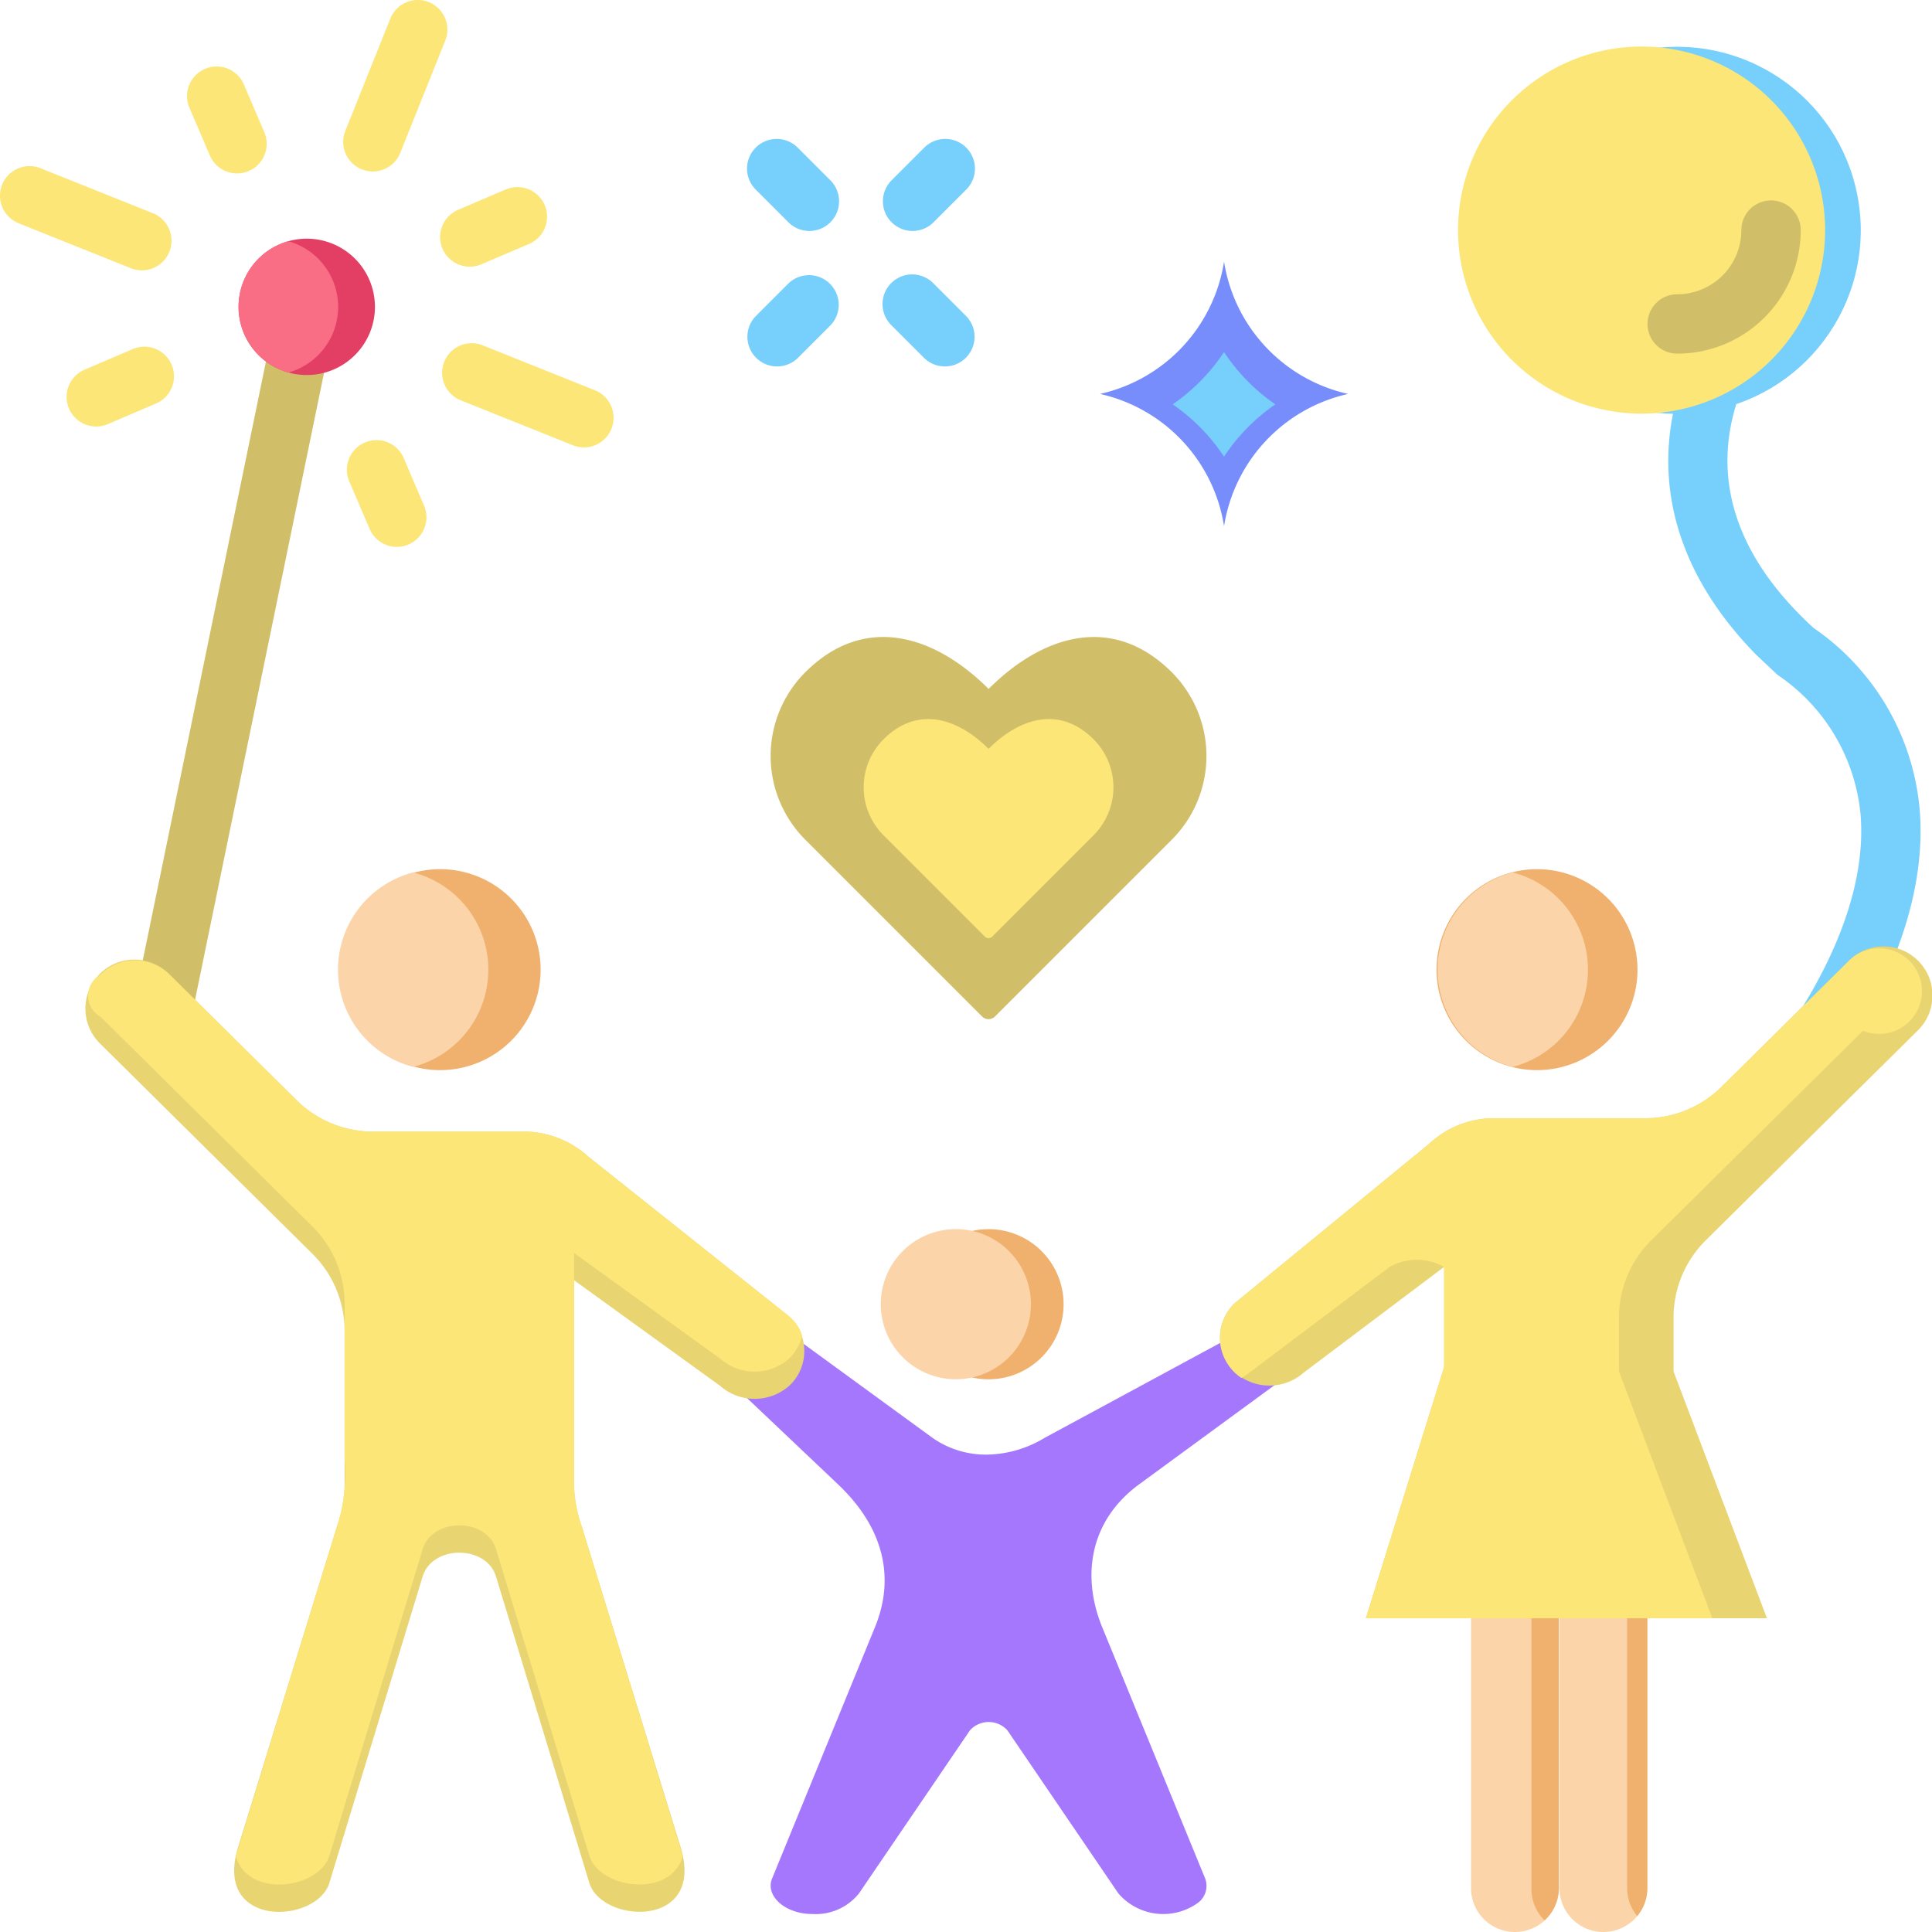 <svg xmlns="http://www.w3.org/2000/svg" width="120" height="120" viewBox="0 0 120 120">
  <g id="family-6" transform="translate(-20.605 -26.657)">
    <path id="Path_116684" data-name="Path 116684" d="M30.236,51.744A1.839,1.839,0,1,0,28.8,48.36l-2.963,1.268a1.839,1.839,0,0,0,1.44,3.384ZM46.96,58.1l-1.268-2.964a1.839,1.839,0,1,0-3.384,1.44l1.268,2.963A1.839,1.839,0,0,0,46.96,58.1Zm10.6-7.2-6.973-2.794a1.838,1.838,0,0,0-1.368,3.413l6.973,2.794A1.838,1.838,0,1,0,57.56,50.9ZM52.048,38.411l-2.964,1.268a1.839,1.839,0,1,0,1.44,3.384L53.488,41.8a1.839,1.839,0,0,0-1.44-3.384Zm-7.2-10.6-2.794,6.973a1.838,1.838,0,0,0,3.413,1.368l2.794-6.973a1.838,1.838,0,0,0-3.413-1.368ZM32.36,33.323l1.268,2.964a1.839,1.839,0,1,0,3.384-1.44l-1.268-2.964a1.839,1.839,0,0,0-3.384,1.44Zm-10.6,7.2,6.973,2.794A1.838,1.838,0,0,0,30.1,39.9l-6.973-2.794a1.838,1.838,0,0,0-1.368,3.413Z" transform="translate(0 0)" fill="#fce677" fill-rule="evenodd"/>
    <path id="Path_116685" data-name="Path 116685" d="M393.514,377.345a2.736,2.736,0,0,1,2.728,2.728v19.613a2.728,2.728,0,0,1-5.456,0V380.073A2.736,2.736,0,0,1,393.514,377.345Z" transform="translate(-273.319 -255.757)" fill="#fcd4a9" fill-rule="evenodd"/>
    <path id="Path_116686" data-name="Path 116686" d="M407.507,381.149a2.714,2.714,0,0,1,.627,1.735V402.5a2.714,2.714,0,0,1-.627,1.735,2.714,2.714,0,0,1-.627-1.735V382.884A2.716,2.716,0,0,1,407.507,381.149Z" transform="translate(-285.211 -258.568)" fill="#f0b16e" fill-rule="evenodd"/>
    <path id="Path_116687" data-name="Path 116687" d="M372.621,377.345a2.736,2.736,0,0,0-2.728,2.728v19.613a2.728,2.728,0,0,0,5.456,0V380.073A2.736,2.736,0,0,0,372.621,377.345Z" transform="translate(-257.921 -255.757)" fill="#fcd4a9" fill-rule="evenodd"/>
    <path id="Path_116688" data-name="Path 116688" d="M385.1,403.939a2.722,2.722,0,0,0,.887-2.008V382.319a1.17,1.17,0,1,0-1.7.074V402A2.72,2.72,0,0,0,385.1,403.939Z" transform="translate(-268.56 -258.003)" fill="#f0b16e" fill-rule="evenodd"/>
    <path id="Path_116689" data-name="Path 116689" d="M64.809,104.275,56.39,145.2l-3.6-.734,8.419-40.929Z" transform="translate(-23.78 -55.909)" fill="#d1be68" fill-rule="evenodd"/>
    <path id="Path_116690" data-name="Path 116690" d="M423.249,82.494a1.838,1.838,0,1,1,2.578,2.621c-6.38,6.257-7.765,13.664-1.091,20.486q.483.494.955.926a15.3,15.3,0,0,1,6.591,11.283c.384,4.663-1.3,9.643-4.264,14.391a1.84,1.84,0,0,1-3.125-1.944c2.563-4.11,4.031-8.327,3.717-12.145a11.79,11.79,0,0,0-5.166-8.677v0l-1.33-1.255C413.992,99.874,415.437,90.137,423.249,82.494Z" transform="translate(-292.442 -40.867)" fill="#77cffc" fill-rule="evenodd"/>
    <path id="Path_116691" data-name="Path 116691" d="M281.755,97.109a10.011,10.011,0,0,1,7.706,8.217,10.011,10.011,0,0,1,7.706-8.217,10.011,10.011,0,0,1-7.706-8.216A10.011,10.011,0,0,1,281.755,97.109Z" transform="translate(-192.828 -45.984)" fill="#778dfc" fill-rule="evenodd"/>
    <path id="Path_116692" data-name="Path 116692" d="M299.048,111.166a11.9,11.9,0,0,1,3.19,3.249,11.891,11.891,0,0,1,3.19-3.249,11.892,11.892,0,0,1-3.19-3.249A11.9,11.9,0,0,1,299.048,111.166Z" transform="translate(-205.607 -59.394)" fill="#77cffc" fill-rule="evenodd"/>
    <path id="Path_116693" data-name="Path 116693" d="M198.5,62.853a1.843,1.843,0,0,1,2.606-2.607l2.03,2.03a1.843,1.843,0,1,1-2.606,2.607Zm2.03,5.831a1.843,1.843,0,0,1,2.606,2.606l-2.03,2.03a1.843,1.843,0,0,1-2.606-2.606Zm8.438-8.438a1.843,1.843,0,0,1,2.607,2.606l-2.03,2.03a1.843,1.843,0,1,1-2.607-2.606Zm-2.03,11.044a1.843,1.843,0,1,1,2.606-2.606l2.03,2.03a1.843,1.843,0,0,1-2.606,2.606Z" transform="translate(-130.955 -24.42)" fill="#77cffc" fill-rule="evenodd"/>
    <path id="Path_116694" data-name="Path 116694" d="M212.907,321.771l-12.714,6.875a7.1,7.1,0,0,1-3.476,1.035,5.773,5.773,0,0,1-3.476-1.035l-11.756-8.571a5.788,5.788,0,0,0-3.528-1.035c-1.607,0-2.408,1.288-1.7,1.957l11.114,10.537c2.782,2.637,3.579,5.722,2.291,8.868l-6.391,15.615c-.43,1.051.777,2.2,2.5,2.2a3.438,3.438,0,0,0,2.895-1.275l6.9-10.139a1.569,1.569,0,0,1,2.317,0l6.9,10.139a3.678,3.678,0,0,0,4.912.6,1.306,1.306,0,0,0,.479-1.52L203.775,340.4c-1.288-3.146-.8-6.6,2.291-8.868l12.073-8.842C219.1,321.987,217.553,319.259,212.907,321.771Z" transform="translate(-114.711 -212.678)" fill="#a477fc" fill-rule="evenodd"/>
    <path id="Path_116695" data-name="Path 116695" d="M242.152,310.155a4.663,4.663,0,1,1-4.663,4.663,4.663,4.663,0,0,1,4.663-4.663Z" transform="translate(-160.148 -207.153)" fill="#f0b16e" fill-rule="evenodd"/>
    <path id="Path_116696" data-name="Path 116696" d="M241.138,319.683a4.663,4.663,0,1,1,3.649-4.552A4.664,4.664,0,0,1,241.138,319.683Z" transform="translate(-160.15 -207.469)" fill="#fcd4a9" fill-rule="evenodd"/>
    <path id="Path_116697" data-name="Path 116697" d="M71.4,262.1v12.759a8.315,8.315,0,0,0,.484,2.556l6.13,19.892c1.57,5.1-4.894,4.762-5.667,2.224L66.553,280.51c-.6-1.983-3.958-1.983-4.562,0L56.2,299.536c-.772,2.538-7.237,2.872-5.667-2.224l6.13-19.891a8.308,8.308,0,0,0,.484-2.556v-9.509a6.757,6.757,0,0,0-2.074-4.971L41.992,247.434a3.044,3.044,0,1,1,4.282-4.326l7.818,7.738a6.755,6.755,0,0,0,4.921,2.024h9.469a6.008,6.008,0,0,1,3.827,1.574l12.448,9.9a2.947,2.947,0,0,1,.022,4.3,3.249,3.249,0,0,1-4.3.022Z" transform="translate(-15.138 -155.926)" fill="#e8d471" fill-rule="evenodd"/>
    <path id="Path_116698" data-name="Path 116698" d="M71.733,262.1v12.759a8.315,8.315,0,0,0,.484,2.556l6.273,20.448c-.728,2.651-5.178,2.051-5.81-.027L66.89,278.815c-.6-1.983-3.958-1.983-4.562,0l-5.79,19.025c-.632,2.078-5.082,2.678-5.81.027L57,277.42a10.587,10.587,0,0,0,.484-4.252v-9.509a6.757,6.757,0,0,0-2.074-4.971L42.329,245.739a1.491,1.491,0,0,1-.022-2.609,3.053,3.053,0,0,1,4.3-.022l7.818,7.738a6.755,6.755,0,0,0,4.921,2.024h9.469a6.008,6.008,0,0,1,3.827,1.574l12.448,9.9a2.456,2.456,0,0,1,.823,1.222,3.21,3.21,0,0,1-.8,1.386,3.249,3.249,0,0,1-4.3.022l-9.078-6.565v1.7Z" transform="translate(-15.474 -155.926)" fill="#fce677" fill-rule="evenodd"/>
    <path id="Path_116699" data-name="Path 116699" d="M107.243,226.946A6.241,6.241,0,1,1,101,233.187a6.241,6.241,0,0,1,6.241-6.241Zm68.127,0a6.241,6.241,0,1,1-6.241,6.241,6.241,6.241,0,0,1,6.241-6.241Z" transform="translate(-59.298 -146.303)" fill="#f0b16e" fill-rule="evenodd"/>
    <path id="Path_116700" data-name="Path 116700" d="M105.668,239.8a6.238,6.238,0,0,1,0-12.075,6.238,6.238,0,0,1,0,12.075Zm68.3-12.075a6.238,6.238,0,0,1,0,12.075,6.238,6.238,0,0,1,0-12.075Z" transform="translate(-59.401 -146.878)" fill="#fcd4a9" fill-rule="evenodd"/>
    <path id="Path_116701" data-name="Path 116701" d="M323.939,262.106v6.212l-4.862,15.612h24.911l-5.8-15.331v-3.243a6.757,6.757,0,0,1,2.074-4.971l13.082-12.949a3.044,3.044,0,1,0-4.283-4.326l-7.817,7.738a6.755,6.755,0,0,1-4.921,2.024h-9.469a5.89,5.89,0,0,0-3.827,1.574l-12.079,9.9a2.96,2.96,0,0,0-.022,4.3,3.22,3.22,0,0,0,4.3.022Z" transform="translate(-213.636 -156.762)" fill="#e8d471" fill-rule="evenodd"/>
    <path id="Path_116702" data-name="Path 116702" d="M323.94,263.556v6.212l-4.862,15.612H340.6l-5.8-15.331v-3.243a6.758,6.758,0,0,1,2.074-4.971l13.082-12.949a2.659,2.659,0,1,0-.891-4.326l-7.817,7.738a6.755,6.755,0,0,1-4.921,2.024h-9.469a5.89,5.89,0,0,0-3.827,1.574l-12.079,9.9a2.994,2.994,0,0,0,.392,4.652,4.333,4.333,0,0,0,.5-.325l8.709-6.565A3.444,3.444,0,0,1,323.94,263.556Z" transform="translate(-213.637 -158.207)" fill="#fce677" fill-rule="evenodd"/>
    <circle id="Ellipse_126" data-name="Ellipse 126" cx="11.398" cy="11.398" r="11.398" transform="translate(111.435 31.925) rotate(-10.894)" fill="#77cffc"/>
    <path id="Path_116703" data-name="Path 116703" d="M385.435,60.641A11.4,11.4,0,1,1,395.727,49.3,11.4,11.4,0,0,1,385.435,60.641Z" transform="translate(-261.761 -8.346)" fill="#fce677" fill-rule="evenodd"/>
    <path id="Path_116704" data-name="Path 116704" d="M417.559,76.178a1.843,1.843,0,0,1,3.687,0,7.672,7.672,0,0,1-7.672,7.672,1.843,1.843,0,0,1,0-3.687A3.984,3.984,0,0,0,417.559,76.178Z" transform="translate(-288.795 -35.228)" fill="#d1be68" fill-rule="evenodd"/>
    <path id="Path_116705" data-name="Path 116705" d="M228.44,175.1a7.357,7.357,0,0,1,0,10.374l-10.995,10.995a.569.569,0,0,1-.8,0l-10.995-10.995a7.357,7.357,0,0,1,0-10.374c3.742-3.742,8.117-2.257,11.4,1.023C220.324,172.845,224.7,171.361,228.44,175.1Z" transform="translate(-135.04 -106.675)" fill="#d1be68" fill-rule="evenodd"/>
    <path id="Path_116706" data-name="Path 116706" d="M83.154,83.727a4.235,4.235,0,1,1-5.506,2.356A4.235,4.235,0,0,1,83.154,83.727Z" transform="translate(-41.921 -41.942)" fill="#e33f65" fill-rule="evenodd"/>
    <path id="Path_116707" data-name="Path 116707" d="M80.436,92.184a4.236,4.236,0,0,1-2.788-5.653,4.228,4.228,0,0,1,2.789-2.5,4.235,4.235,0,0,1,0,8.156Z" transform="translate(-41.922 -42.39)" fill="#fa6e85" fill-rule="evenodd"/>
    <path id="Path_116708" data-name="Path 116708" d="M239.926,193.563a4.217,4.217,0,0,1,0,5.946l-6.3,6.3a.326.326,0,0,1-.461,0l-6.3-6.3a4.217,4.217,0,0,1,0-5.946c2.144-2.144,4.652-1.294,6.532.586C235.273,192.269,237.781,191.419,239.926,193.563Z" transform="translate(-151.39 -120.98)" fill="#fce677" fill-rule="evenodd"/>
  </g>
</svg>
